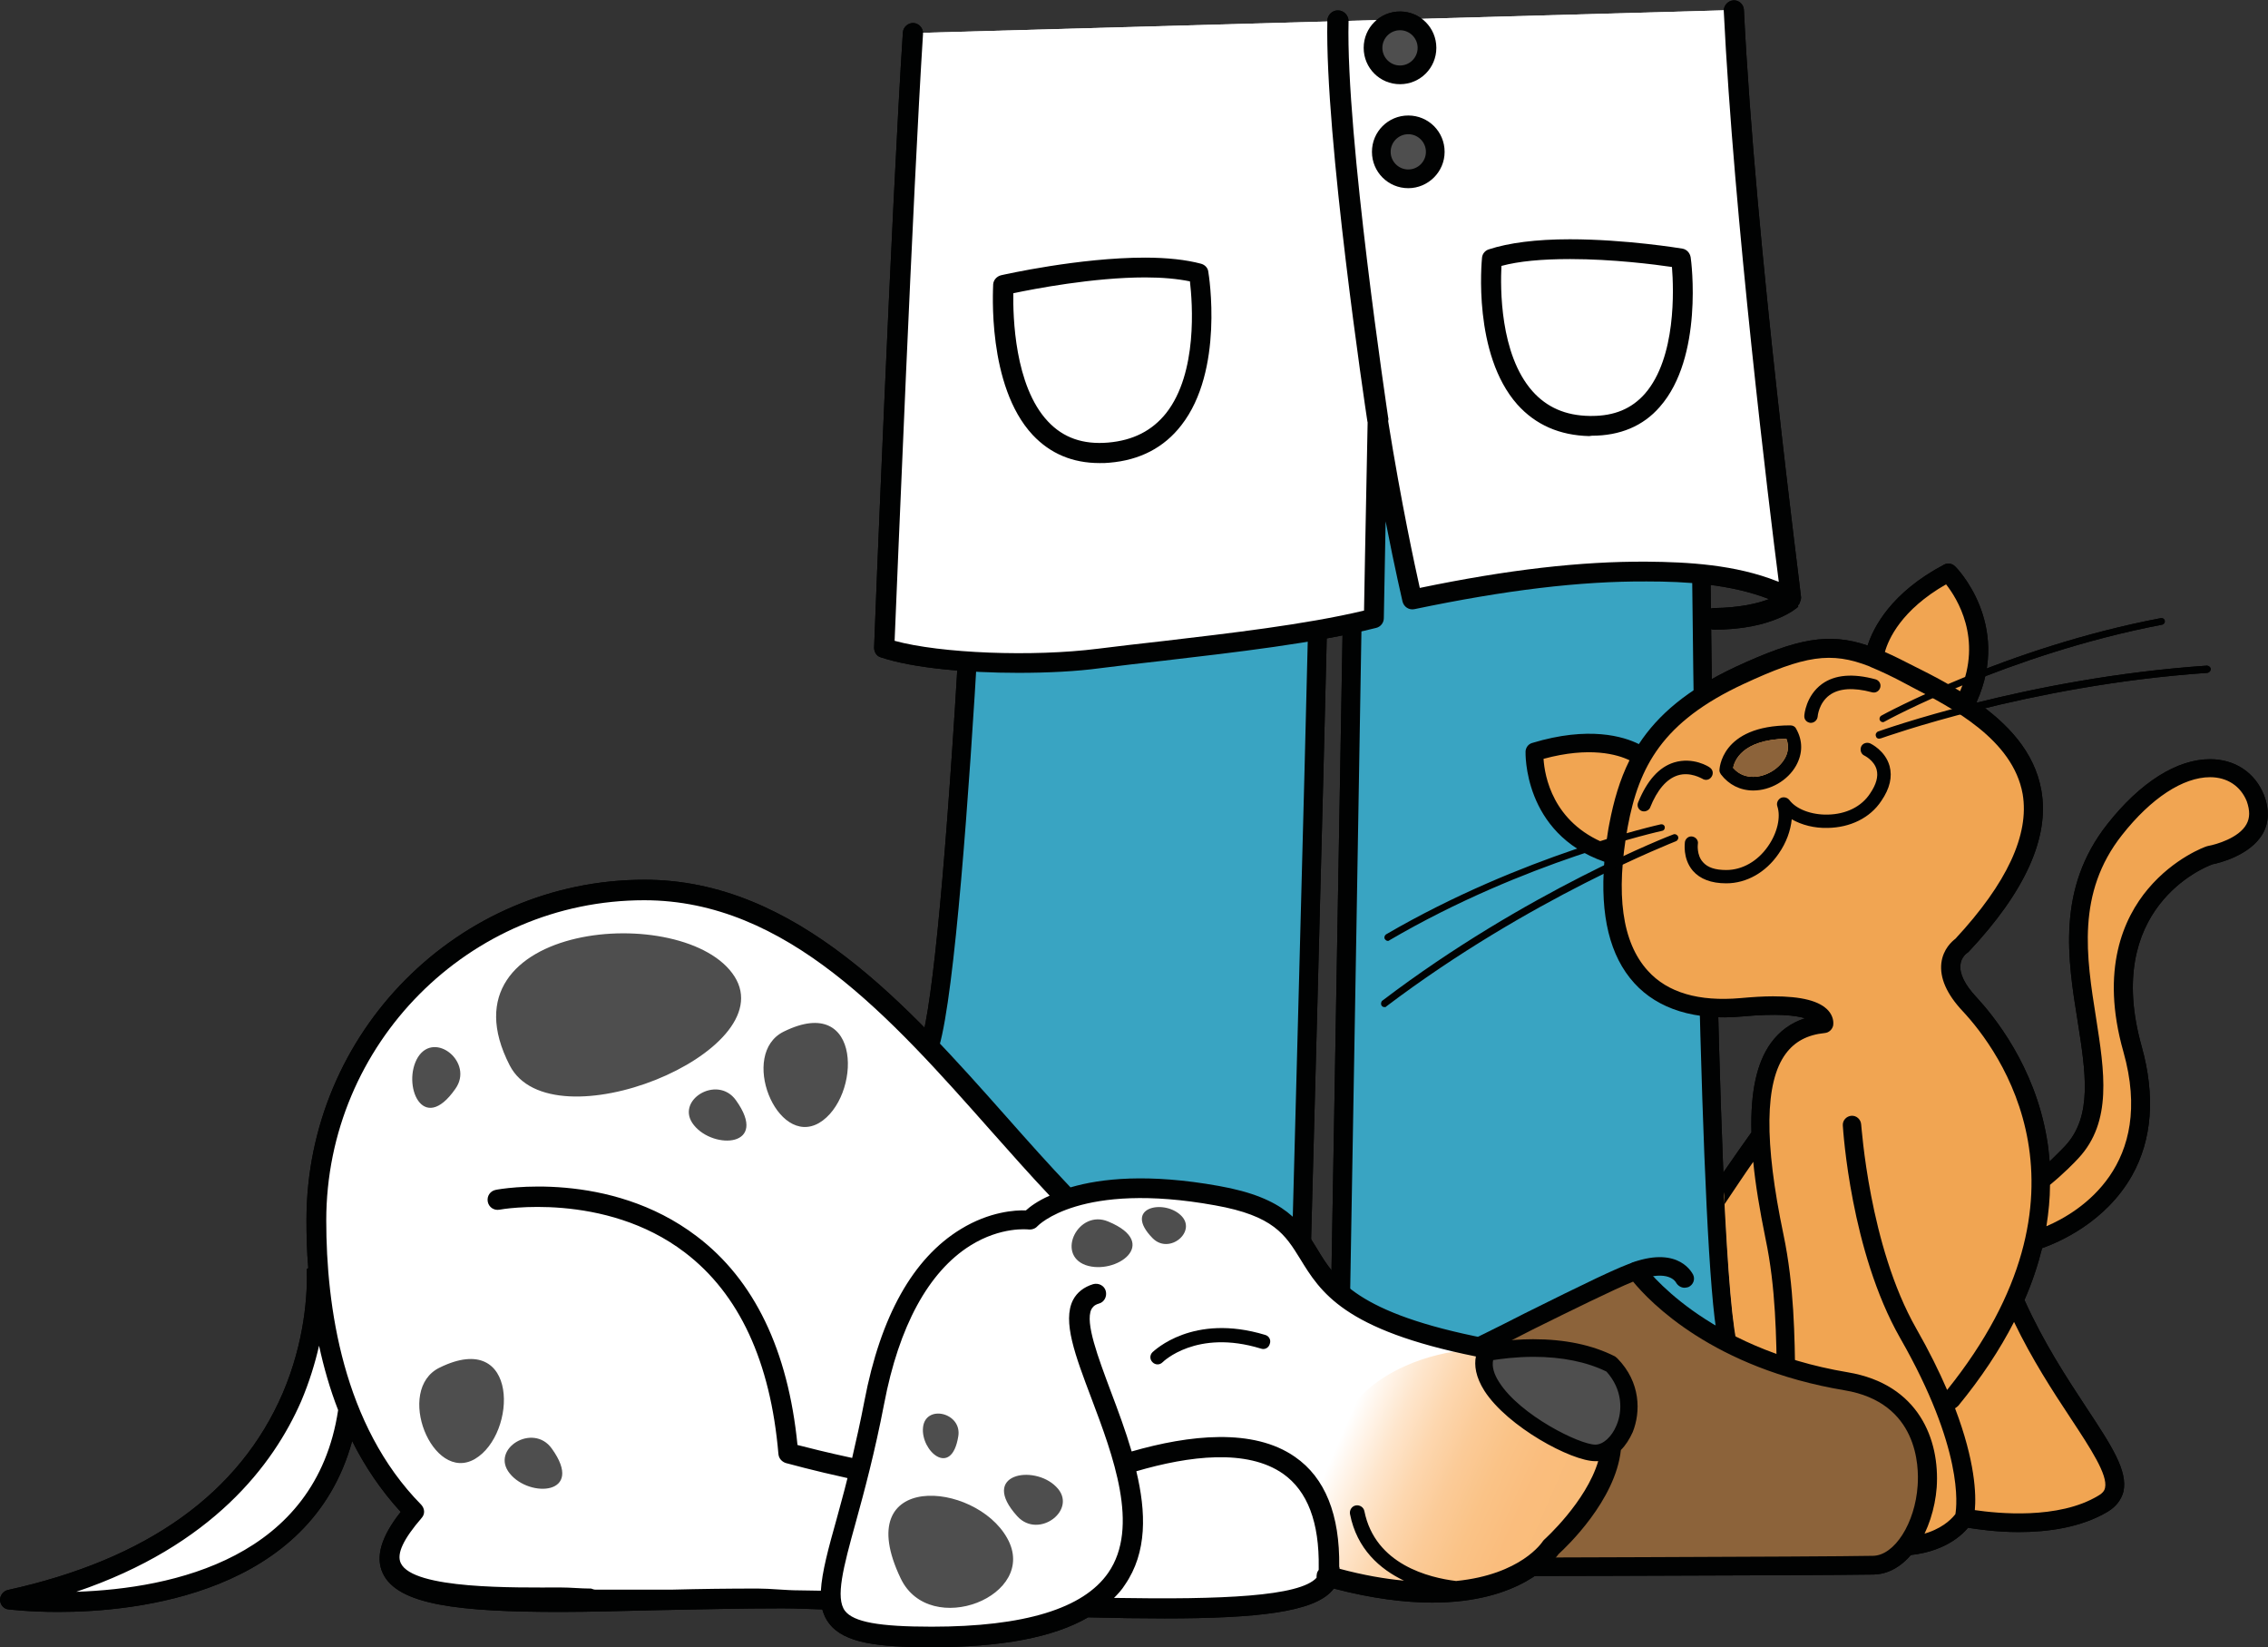 <svg xmlns="http://www.w3.org/2000/svg" xml:space="preserve" style="enable-background:new 0 0 630.5 457.8" viewBox="0 0 630.5 457.8"><rect x="0" y="0" width="630.5" height="457.8" fill="#333333" stroke="none"/><style>.st1{fill:#cdcccc}.st2{fill:#010202}.st3{fill:#fff}.st5{fill:#4e4e4e}.st12{fill:#39a4c2}.st14{fill:#8c633a}</style><path id="background" d="M-193.4-50.9h1024v768h-1024z" style="fill:none"/><g id="colour"><path d="M346.2 162.5c-32.5 9.4-57.7 11.8-76.6 11-2.6 45.6-6.7 102.8-11 117.1 0 0 5 88.3 103.1 60.5 0 0 3.5-126.5 5-194.1-6.6 1.6-13.4 3.4-20.5 5.5zM377 106.5c-1.1 69.3-4.4 255.4-4.4 255.4 29.3 73.1 107.7 10.9 107.7 10.9-5.8-19-7.5-212.3-8-276.6-19.9-2-50.7-.3-95.3 10.3z" class="st1"/><path d="M326.5 359c-34.5 0-51.9-18.7-60.4-34.3-9.1-16.8-10.2-33.4-10.2-34 0-.3 0-.6.1-.9 3.4-11.1 7.1-51.3 10.9-116.4.1-1.4 1.3-2.5 2.7-2.4 2.3.1 4.7.2 7 .2 20.4 0 43.5-3.7 68.8-11 7-2 13.9-3.9 20.6-5.6.8-.2 1.6 0 2.3.5.6.5 1 1.3 1 2.1-1.5 66.9-5 192.9-5 194.1 0 1.1-.8 2.1-1.9 2.4-13 3.5-25 5.3-35.9 5.3zm-65.4-68.2c.2 2.7 1.8 17.2 9.6 31.6 11.4 20.9 30.2 31.4 55.8 31.4 9.9 0 20.8-1.6 32.6-4.8.4-15.9 3.4-125.8 4.9-188.8-5.6 1.5-11.3 3.1-17.1 4.7-25.7 7.5-49.3 11.2-70.2 11.2-1.6 0-3.2 0-4.7-.1-2.6 44.9-6.6 99.9-10.9 114.8zM418.9 400.1c-22.4 0-38.8-12.5-48.7-37.2-.1-.3-.2-.6-.2-1 0-1.9 3.3-186.9 4.4-255.4 0-1.2.8-2.2 2-2.5 30.9-7.3 57.7-11.1 79.7-11.1 5.9 0 11.5.3 16.5.8 1.3.1 2.3 1.2 2.3 2.6 1.3 165.3 4.1 263.2 7.9 275.8.3 1 0 2.1-.9 2.7-1.2 1.1-32.1 25.3-63 25.3zm-43.6-38.6c9 22.2 23.7 33.5 43.6 33.5 25.7 0 52.4-18.6 58.6-23.1-4.7-23.2-6.8-159.8-7.7-273.2-4.2-.4-8.8-.6-13.7-.6-21.1 0-46.9 3.5-76.5 10.5-1.1 68.2-4.1 241.9-4.3 252.9z" class="st2"/><path d="M253.6 9.2c-3.1 47.9-8 170.9-8 170.9 12.9 4.3 40.8 5.4 59.7 2.9 23-3 54.1-5.6 76.4-11.2 0 0 .1-9.1 1-55.4 4.9 30.3 9.7 50.2 9.7 50.2 21.4-4.5 43.3-7.8 65.2-7.8 11.8 0 24.4.8 35.4 5.3 1.6.7 3.2 1.4 4.7 2.3 0 0-12.7-97.1-15.9-163.6" class="st3"/><path d="M382.7 116.4S370.9 38.3 371.6 5.8" class="st3"/><path d="M627 222c-4.5-11.4-21.5-13.6-39.1 8.8-24.8 31.5 6.7 69.5-11.9 89.6-2.2 2.4-5.2 5.2-8.6 7.9-.1-25.1-13.7-42.6-19.8-49.2-10.4-11.1-2.2-16.3-2.2-16.3 33.7-36 18.2-55.3.7-66.7 11.1-21.4-4.5-36.8-4.5-36.8-19.3 10.1-20.7 23.7-20.7 23.7-11.8-4.7-19.6-3.4-37.3 4.8-13.9 6.5-22.2 13.8-27.3 22.9l.1-.2s-9.2-7.7-29.9-1.3c0 0-1 21.5 21.2 28.6l1.7-5.4c-6 37.1 10.7 50 34.6 47.8 24.5-2.2 23.1 4.6 23.1 4.6-12.5 1.3-18.4 10.9-17.7 30.9 0 0-4.5 6.2-10.2 14.6 1.1 22.7 2.4 39.7 4.2 45.4 4 2.2 8.5 4.2 13.6 6.1-.4 3.3-.5 6.5-.5 9.8h.2c.4 18.6 2.3 32.5 16.7 36.5 25.3 6.9 32.7-6 32.7-6s23.8 5 38.6-3.9c11.6-7-10.9-25-24.8-56.6 2.6-5.7 4.4-11.1 5.6-16.3 0 0 39.3-11 27.4-53.3-11.9-42.3 21.5-54 21.5-54s17.5-3.4 12.6-16z" style="fill:#808081"/><path d="M629.4 221c-2.5-6.3-8.1-10-15-10-9.2 0-19.4 6.4-28.6 18.1-14.1 17.9-11 37.5-8.2 54.8 2.2 14.1 4.2 26.3-3.5 34.6-1.3 1.4-2.8 2.8-4.3 4.3-.2-2.2-.4-4.3-.8-6.5-3.4-20.1-14.8-34-19.5-39.1-3.3-3.5-4.8-6.6-4.5-9.1.2-2.1 1.8-3.2 1.8-3.2.2-.1.4-.3.5-.4 15.7-16.7 22.5-31.8 20.2-44.8-1.9-10.9-9.6-18.7-18-24.6 9.8-21.8-5.8-37.6-6-37.7-.8-.8-2-1-3-.5-14.8 7.8-19.7 17.5-21.3 22.5-10.7-3.6-19.3-2.1-36.6 5.9-13.5 6.3-21.7 13.4-27 21.5-4.2-2.1-13.9-5.1-29.7-.3-1 .3-1.7 1.2-1.8 2.3 0 .2-.8 22.8 21.9 30.7-1.2 14.9 1.5 26.2 8.3 33.7 6.6 7.3 17 10.5 30 9.3 9.8-.9 14.9-.3 17.5.5-4 1.3-7.1 3.6-9.5 6.9-3.9 5.4-5.7 13.5-5.4 24.8-1.3 1.8-4.9 6.9-9.3 13.3 1 1.4 1.7 3.1 1.8 4.8v1.9c2.9-4.3 5.6-8.4 8-11.8.6 6.3 1.8 13.4 3.4 21.3 2.9 13.7 3 27.5 3.2 39.6.3 22.3.6 41.6 18.7 46.5 5.6 1.5 10.4 2.1 14.4 2.1 11.8 0 17.8-5.1 20-7.8 2.6.4 7.8 1.2 14.1 1.2 7.9 0 17.3-1.2 24.8-5.7 2.3-1.4 3.7-3.3 4.3-5.5 1.3-5.8-3.3-12.8-10.3-23.4-5.4-8.2-11.9-18.1-17.2-29.9 2.1-4.8 3.7-9.6 4.9-14.4 4.5-1.6 17.6-7.1 25-20.2 5.6-10 6.5-22.1 2.7-35.8-10.8-38.3 17.1-49.8 19.7-50.7 1.6-.3 10.5-2.4 14-8.6 1.7-3.1 1.8-6.7.3-10.6zM541 162.4c3 3.8 10.2 15.1 3.9 29.7-3.9-2.4-7.7-4.4-11.1-6.1l-1.4-.7c-3.1-1.6-5.9-3-8.4-4.1 1-3.6 4.6-11.7 17-18.8zm-111.9 48.5c12.9-3.5 20.6-1.2 23.9.4-2.7 5.4-4.4 11.3-5.6 17.6-.4 1.9-.6 3.8-.9 5.6-14.9-5.9-17.1-18.9-17.4-23.6zm114.5 209.9c-1.3 1.7-8.6 10.3-29.6 4.5-13.7-3.8-14.6-17.5-14.9-41.6-.2-12.3-.3-26.3-3.3-40.6-5.4-25.8-5.2-42.3.6-50.2 2.5-3.4 6-5.3 10.9-5.8 1.1-.1 2-.9 2.3-2 .2-1.1 0-2.7-1.3-4.2-2.4-2.7-7.4-4-15.4-4-2.7 0-5.8.2-9.1.5-11.5 1-20.2-1.5-25.7-7.6-7.2-7.9-9-21.3-5.6-40 3.1-16.7 9.6-29.2 32.2-39.7 17-7.9 24.3-9.1 35-4.9.1.1.3.1.4.2 2.9 1.2 6.1 2.7 9.8 4.7l1.5.8c11.2 5.8 28.2 14.6 30.9 29.8 1.9 11.3-4.4 24.8-18.7 40.2-.9.7-3.4 2.8-3.9 6.7-.5 4.2 1.5 8.7 5.9 13.4 10.2 10.9 39.7 50.5-4.3 105.3-2.2-5.1-5-10.8-8.6-17.1-13.1-23-15.2-56.4-15.3-56.7-.1-1.4-1.3-2.5-2.7-2.4-1.4.1-2.5 1.3-2.4 2.7.1 1.4 2.2 34.9 15.9 59 17.7 30.9 15.8 46.6 15.4 49zm32-26.7c5.6 8.5 10.4 15.8 9.6 19.4-.1.6-.5 1.4-1.9 2.2-11.1 6.7-28.1 4.9-34.3 4 .4-4.3.1-13.6-5.5-28.3.3-.2.6-.4.9-.7 6.4-7.8 11.5-15.5 15.5-23.3 5 10.4 10.8 19.3 15.7 26.7zm48.9-165c-2.1 3.8-8.4 5.6-10.6 6-.1 0-.3.1-.4.1-.4.1-9.1 3.2-16.4 11.9-6.7 8-13.3 22.3-6.8 45.2 8.9 31.5-12 44.5-21.4 48.5.6-3.8 1-7.7 1-11.5 4-3.3 6.8-6.2 7.9-7.4 9.5-10.2 7.2-24.2 4.9-39-2.7-17-5.5-34.7 7.2-50.8 8.1-10.3 17-16.1 24.5-16.1 4.8 0 8.5 2.5 10.2 6.7.9 2.6.9 4.6-.1 6.4z" class="st2"/><path d="M487.4 219.7c-3.6 0-6.8-1.6-9-4.5-.2-.3-.4-.7-.4-1.1 0-.1.2-12.5 19.7-12.5.7 0 1.3.3 1.6.9 1.9 3.3 1.9 6.9 0 10.3-2.3 4.1-7.1 6.9-11.9 6.9zm-5.6-6.3c1.8 2.1 4 2.5 5.6 2.5 3.4 0 7-2.1 8.7-5 .8-1.3 1.4-3.3.5-5.6-12.4.3-14.4 6.2-14.8 8.1zM503.4 200.9h-.1c-1-.1-1.8-.9-1.7-2 0-.2.4-5.5 4.9-8.8 3.6-2.6 8.6-3 14.9-1.3 1 .3 1.6 1.3 1.3 2.3-.3 1-1.3 1.6-2.3 1.3-5.2-1.4-9.2-1.1-11.8.8-3 2.2-3.3 5.9-3.3 6-.1.9-.9 1.7-1.9 1.7zM457.1 225.5c-.2 0-.5 0-.7-.1-1-.4-1.4-1.5-1-2.4 2.5-6.1 5.8-9.8 10-11.1 5.3-1.6 9.7 1.2 9.9 1.4.9.6 1.1 1.7.5 2.6-.6.9-1.7 1.1-2.6.5-.1 0-3.3-2-6.8-.9-3.1 1-5.7 4-7.7 9-.2.5-.9 1-1.6 1zM479.9 245.5c-4.2 0-7.3-1.2-9.3-3.5-2.9-3.4-2.2-7.8-2.2-8 .2-1 1.1-1.7 2.1-1.5 1 .2 1.7 1.1 1.5 2.1 0 0-.4 3 1.4 5 1.3 1.5 3.4 2.2 6.5 2.2 4.4 0 8.7-2.4 11.6-6.6 2.6-3.7 3.6-8.1 2.6-11.1-.3-.9.1-1.8.9-2.3.8-.4 1.8-.2 2.4.5 1.9 2.6 6.2 4.2 10.7 4.1 5.1-.1 9.4-2.2 11.8-5.9 1.7-2.5 2.3-4.7 1.8-6.6-.7-2.6-3.4-3.9-3.4-3.9-.9-.4-1.3-1.5-.9-2.5.4-.9 1.5-1.3 2.5-.9.2.1 4.2 2 5.4 6.3.8 3 .1 6.2-2.3 9.7-3.1 4.7-8.6 7.4-14.9 7.5-3.7.1-7.2-.8-10-2.4-.3 3.1-1.5 6.5-3.6 9.5-3.6 5.3-9 8.3-14.6 8.3zM523.4 200.7c-.3 0-.6-.2-.8-.5-.2-.4-.1-1 .4-1.3.3-.2 34.6-18.9 77.7-27.1.5-.1 1 .2 1.1.7.1.5-.2 1-.7 1.1-42.8 8.2-76.8 26.7-77.1 26.9-.3.2-.4.2-.6.2zM522.4 205.3c-.4 0-.8-.2-.9-.7-.2-.5.1-1.1.6-1.3.4-.1 41.3-14.9 91.4-18.3.5 0 1 .4 1.1.9 0 .5-.4 1-.9 1.1-49.8 3.4-90.4 18.1-90.8 18.2-.2 0-.3.1-.5.1zM385.8 261.5c-.3 0-.6-.2-.8-.5-.3-.4-.1-1 .3-1.3 37.9-22.1 76-30.5 76.4-30.6.5-.1 1 .2 1.1.7.1.5-.2 1-.7 1.1-.4.1-38.2 8.4-75.8 30.4-.2.2-.3.2-.5.2zM384.9 279.9c-.3 0-.6-.1-.8-.4-.3-.4-.2-1.1.2-1.4 40-30.4 80.5-46.1 80.9-46.2.5-.2 1.1.1 1.3.6.2.5-.1 1.1-.6 1.3-.4.2-40.7 15.8-80.5 45.9-.1.2-.3.2-.5.2z" class="st2"/><path d="M481.8 213.4c1.8 2.1 4 2.5 5.6 2.5 3.4 0 7-2.1 8.7-5 .8-1.3 1.4-3.3.5-5.6-12.4.3-14.4 6.2-14.8 8.1z" class="st5"/><path d="M401.9 377.1c-14.3 10.1 45-21.8 53-23.8 0 0 16.5 23.7 58.3 30.7 33.9 5.7 23.8 50.9 7.5 51.2-16.3.3-133.4.6-133.4.6l14.6-58.7z" style="fill:#343434"/><path d="M387.3 438.1c-.8 0-1.6-.2-2-.9-.5-.6-.7-1.4-.5-2.2l13.5-53.9c-.5-.3-.8-.8-1-1.3-.7-2.1 1.1-3.4 3.2-4.8.9-.6 2.1-.6 3 0 4.7-2.1 12.4-5.9 20.4-10 16.1-8 26.9-13.3 30.4-14.2 1.1-.3 2.2.1 2.8 1 .2.2 16.5 22.9 56.6 29.6 19.7 3.3 25.6 18.7 24.7 32-.9 11.8-7.7 24-17.5 24.2-16.3.3-132.4.5-133.6.5zm16.5-57.7L390.7 433c19.2-.1 115.5-.3 130-.6 6-.1 11.7-9.1 12.4-19.5.4-5.4.1-23.1-20.3-26.5-36.6-6.1-54.2-24.6-58.8-30.2-5 2-17.6 8.2-27.9 13.3-9.1 4.7-17.8 9-22.3 10.9z" class="st2"/><path d="M412.7 374.8c-66.4-12.8-34.4-35.2-74.4-42.4-21-3.8-34.3-1.8-42.1 1l-.2-.2c-33.6-34.8-67.2-85.9-117.6-85.9-50.4 0-91.2 41.1-91.2 91.8 0 2.9.1 5.9.2 8.8-.2 1.8-.5 3.6-.8 5.3.4.7.8 1.4 1.1 2.2-.2 19.6-8.1 72.2-85.3 89.2 0 0 84.5 10.5 94-52.4 4.2 10.4 10.1 20 17.9 28-27.2 31.5 31.2 24.1 102.4 24.1 4.9.1 9.6.2 14.3.3.7 8.1 7.8 10.4 28.1 10.4 20.6 0 34.1-3.2 42.7-8.3 40.6.9 64.9-.1 66.9-8.9l.1.2c48.9 13.6 62.3-8 62.3-8s48.1-42.4-18.4-55.2z" class="st3"/><defs><filter id="Adobe_OpacityMaskFilter" width="81.4" height="67.7" x="366.6" y="374.8" filterUnits="userSpaceOnUse"><feFlood result="back" style="flood-color:white;flood-opacity:1"/><feBlend in="SourceGraphic" in2="back"/></filter></defs><mask id="SVGID_1_" width="81.4" height="67.7" x="366.6" y="374.8" maskUnits="userSpaceOnUse"><g style="filter:url(#Adobe_OpacityMaskFilter)"><defs><filter id="Adobe_OpacityMaskFilter_00000052093081672875636960000002371752954515702426_" width="81.4" height="67.7" x="366.6" y="374.8" filterUnits="userSpaceOnUse"><feFlood result="back" style="flood-color:white;flood-opacity:1"/><feBlend in="SourceGraphic" in2="back"/></filter></defs><linearGradient id="SVGID_00000093867350335736197120000012058985278729194625_" x1="434.285" x2="373.5" y1="424.18" y2="397.493" gradientUnits="userSpaceOnUse"><stop offset="0" style="stop-color:#fff"/><stop offset=".146" style="stop-color:#fcfcfc"/><stop offset=".275" style="stop-color:#f1f1f1"/><stop offset=".396" style="stop-color:#dfdfdf"/><stop offset=".514" style="stop-color:#c5c5c5"/><stop offset=".628" style="stop-color:#a5a5a5"/><stop offset=".741" style="stop-color:#7d7d7d"/><stop offset=".852" style="stop-color:#4d4d4d"/><stop offset=".958" style="stop-color:#171717"/><stop offset="1" style="stop-color:#000"/></linearGradient><path d="m368.7 437.9.1.2c48.9 13.6 62.3-8 62.3-8s48-42.4-18.4-55.2c0-.1-57.8-1.1-44 63z" style="mask:url(#SVGID_1_);fill:url(#SVGID_00000093867350335736197120000012058985278729194625_)"/></g></mask><linearGradient id="SVGID_00000146478546032848128380000012831594286005193138_" x1="434.285" x2="373.5" y1="424.18" y2="397.493" gradientUnits="userSpaceOnUse"><stop offset="0" style="stop-color:#9a9999"/><stop offset=".218" style="stop-color:#9d9c9c"/><stop offset=".409" style="stop-color:#a7a6a6"/><stop offset=".59" style="stop-color:#b8b6b6"/><stop offset=".765" style="stop-color:#d0cecf"/><stop offset=".934" style="stop-color:#f0eff0"/><stop offset="1" style="stop-color:#fff"/></linearGradient><path d="m368.7 437.9.1.2c48.9 13.6 62.3-8 62.3-8s48-42.4-18.4-55.2c0-.1-57.8-1.1-44 63z" style="fill:url(#SVGID_00000146478546032848128380000012831594286005193138_)"/><path d="M321.8 379.2c-.5 0-1-.2-1.4-.6-.8-.8-.8-2 0-2.8.5-.4 11.2-10.9 31.3-4.8 1.1.3 1.7 1.4 1.3 2.5-.3 1.1-1.4 1.7-2.5 1.3-17.9-5.5-27.2 3.7-27.3 3.8-.4.4-.9.6-1.4.6z" class="st2"/><path d="M413.2 375.9s19.7-4.3 34.7 3.3c9.9 10.1 3 24.7-4.5 24.7s-35.6-16.1-30.2-28z" style="fill:#676767"/><path d="M449.6 377.5c-.2-.2-.4-.3-.6-.5-6.3-3.2-13.9-4.8-22.8-4.8-3.6 0-6.8.3-9.2.6-1.2-.3-2.5-.5-3.8-.8-36.1-7-42-16.5-47.1-25-4.4-7.2-8.6-14.1-27.3-17.4-19.5-3.5-32.7-2.1-41.2.4-5.9-6.2-11.7-12.7-17.8-19.6-27.4-30.9-58.5-65.9-100.6-65.9-51.8 0-94 42.4-94 94.6 0 4.2.1 8.7.5 13.3-.1.1-.2.2-.4.3.2 6.7-.5 20-6.7 34.5-12 27.8-37.7 46.2-76.4 54.7-1.3.3-2.2 1.5-2.2 2.8.1 1.4 1.1 2.5 2.4 2.6.2 0 5.6.7 13.8.7 21.8 0 70.1-5 81.7-47.5 3.5 7 8 13.7 13.5 19.7-5.4 6.8-7.1 12.5-5 17 4.1 8.9 21.3 10.8 49.5 10.8 8.3 0 17.5-.3 27.1-.5 11.1-.2 22.5-.5 34.5-.5 3.8 0 7.5.2 11.1.3.4 1.4 1 2.8 1.9 3.9 4.2 5.5 13.6 6.6 28.5 6.6 19.4 0 33.8-2.7 43.5-8.3 7.7.2 14.8.3 21.2.3 26 0 41.4-1.8 46.6-7.7.2-.2.3-.4.5-.6 10.7 2.8 19.8 3.9 27.4 3.9 24.3 0 33.4-11.2 35.1-13.5 2.2-2 15.8-14.9 17.3-28.9 1.3-1.3 2.4-3 3.3-5 2.2-5.5 2.3-13.8-4.3-20.5zM21.2 442.4C59 429.6 76 407.1 83.7 389.5c2.3-5.4 3.9-10.7 5-15.5 1.3 6 3 12 5.3 17.9-6.2 41.1-45.8 49.6-72.8 50.5zm207-.3c-2 0-4-.1-6.1-.1-3.7 0-7.8-.5-11.5-.5-8.1 0-15.9.1-23.6.3h-21.6c-.5 0-1-.4-1.4-.3-2.6 0-5.3-.3-8.2-.3-12.3 0-41 .6-44.4-6.8-1.2-2.6.8-6.7 5.8-12.5 1-1.1.9-2.6-.1-3.7-21.8-22.1-26.4-55.2-26.4-79 0-49.1 39.7-89 88.4-89 39.6 0 68.5 32.6 96.4 64.1 5.6 6.3 10.9 12.3 16.3 18-3.4 1.5-5.5 3.1-6.6 4.1-2.9-.1-10.1.3-18.1 5.2-13.3 8.1-22.3 24.2-26.8 47.8-1.1 5.8-2.3 11-3.4 15.8-7-1.5-12.5-2.9-15.2-3.6-2.6-26.3-12-45.9-28-58-24.3-18.5-54.6-13.2-55.9-12.9-1.5.3-2.5 1.7-2.2 3.3.3 1.5 1.7 2.5 3.3 2.2.3-.1 29.2-5.1 51.5 11.9 15.1 11.5 23.8 30.3 26 56 .1 1.2.9 2.1 2 2.5.8.2 7.6 2.1 17.2 4.2-1 4.1-2.1 7.9-3 11.3-2.3 8.2-4.1 14.8-4.4 20zm137.9-4.8c-.1.4-.1.8-.1 1.2-4.7 5.2-26.2 6.1-56.3 5.6 1.1-1.1 2.2-2.3 3-3.6 6.3-9.1 5.9-20.3 3.2-31.6 14.7-4.3 30.8-6.3 40.8.7 6.8 4.8 10.1 13.5 9.9 26.1v.6c-.1.2-.4.5-.5 1zm63.2-9.4c-.2.2-.4.4-.5.6-.1.1-5.9 9.1-24 10.9-7.4-.9-22.5-4.5-25.5-19.4-.2-1.1-1.3-1.8-2.4-1.6-1.1.2-1.8 1.3-1.6 2.4 1.9 9.7 8.3 15.3 15 18.5-5.3-.5-11.2-1.5-17.9-3.3 0-.2 0-.4-.1-.6.2-14.4-3.9-24.7-12.3-30.5-11.6-8.1-29.4-6.1-45.4-1.5-1.7-5.8-3.8-11.4-5.8-16.7-3.5-9.4-7.2-19.1-5.4-22.8.3-.5.7-1.2 2.1-1.6 1.5-.4 2.3-2 1.9-3.5-.4-1.5-2-2.3-3.5-1.9-2.6.8-4.5 2.3-5.6 4.4-3 5.9.6 15.4 5.1 27.3 6 15.9 13.5 35.8 4.7 48.5-6.9 10-23.4 15-49.1 15-14.7 0-21.7-1.3-24.1-4.4-2.7-3.6-.5-12 3-24.6 2.4-8.7 5.3-19.5 7.9-33 4.1-21.5 12.3-36.6 23.9-43.9 8.6-5.4 16.1-4.5 16.2-4.5.9.1 1.9-.2 2.5-.9.1-.1 11.9-12.6 49.4-5.8 16.3 2.9 19.5 8.2 23.6 14.8 5.7 9.3 12.1 19.8 48.9 27.2-.5 2.4-.1 5.7 2.4 9.6 6.4 9.9 24.1 19.5 30.8 19.5h.8c-3.4 11.4-14.9 21.7-15 21.8zm20.1-31.8c-1.3 3.2-3.7 5.4-5.9 5.4-4.4 0-20.9-8.2-26.7-17.3-1.5-2.3-2.1-4.4-1.7-6.2 2-.3 6.2-.9 11.2-.9 7.9 0 14.8 1.4 20.3 4.1 4.5 5 4.5 10.9 2.8 14.9zM468.3 357.9c-1 0-1.9-.6-2.4-1.5-.1-.2-2.1-3.6-10.2-.7-1.4.5-2.8-.2-3.3-1.6-.5-1.4.2-2.8 1.6-3.3 13-4.5 16.5 3.2 16.7 3.5.6 1.3 0 2.8-1.3 3.4-.4.1-.7.2-1.1.2z" class="st2"/><path d="M141.7 296.1c11.6 22.5 75.9-3.6 62.5-24.7-13.4-21.1-83.1-15.3-62.5 24.7zM250.4 438.7c8.1 16.9 38.6 4.8 29.6-11.2-8.9-16-44-18.8-29.6 11.2zM217.9 286.7c-12.5 6.1-2 32.2 9.8 25.4 11.7-6.9 12.3-36.3-9.8-25.4zM122.2 380.1c-12.5 6.1-2 32.2 9.8 25.4 11.8-6.9 12.4-36.3-9.8-25.4zM204.6 305.8c-5.2-7.3-17.2.1-11.7 6.9 5.5 6.9 21 6.1 11.7-6.9zM282.8 421.4c6 6.6 17.1-2 10.8-8.2-6.2-6.3-21.5-3.6-10.8 8.2zM266.4 399.2c1.1-6.6-9.1-9-9.8-2.5-.7 6.5 7.9 14.2 9.8 2.5zM320.4 344.1c4.7 4.8 12.6-2 7.8-6.4-4.8-4.5-16.1-2.1-7.8 6.4zM153.4 402.6c-5.2-7.3-17.2.1-11.7 6.9 5.5 6.9 21 6 11.7-6.9zM126.6 302.6c5.2-7.3-5.7-16.2-10.4-8.8-4.6 7.5 1.3 21.9 10.4 8.8zM308.1 339.5c-8.3-3.5-14.6 9.1-6.3 12.1 8.3 2.9 21-6 6.3-12.1z" class="st5"/><path d="M305.7 128.7c-7.5 0-13.7-2.6-18.6-7.8-12.8-13.7-11-40.7-11-41.9.1-1.2 1-2.2 2.2-2.5.9-.2 21.7-4.9 40-4.9 6.2 0 11.5.6 15.6 1.7 1.1.3 1.9 1.2 2 2.2.2 1.1 4.4 27.5-7.5 42.7-4.8 6.2-11.5 9.7-20 10.4-.8.1-1.8.1-2.7.1zm-24-47.2c-.1 6.3.3 25.7 9.6 35.6 4.3 4.6 9.8 6.5 16.8 5.9 6.9-.6 12.2-3.3 16.1-8.2 8.8-11.2 7.3-30.6 6.6-36.6-3.4-.7-7.6-1.1-12.4-1.1-14.5 0-31 3.2-36.7 4.4zM442.5 121.1c-.2 0-.5.1-.7.1-8.2-.2-14.9-3.1-20-8.8-12.4-14-9.9-39.7-9.8-40.8.1-1.1.9-2 1.9-2.3 5.5-1.8 13.1-2.8 22.5-2.8 15.5 0 30.7 2.5 31.3 2.6 1.2.2 2.1 1.2 2.3 2.4.2 1.1 3.6 27.8-8.6 41.6-4.6 5.3-11 8-18.9 8zm-25.1-47.2c-.3 5.9-.5 24.5 8.6 34.8 4 4.5 9.2 6.8 15.9 6.9h.6c6.3 0 11.1-2 14.8-6.2 8.7-10 8-29 7.5-35.2-4.7-.7-16.5-2.2-28.3-2.2-7.9 0-14.3.6-19.1 1.9z" class="st2"/><path d="M396.7 13.3c0 4.1-3.4 7.5-7.5 7.5s-7.5-3.4-7.5-7.5 3.4-7.5 7.5-7.5c4.2 0 7.5 3.4 7.5 7.5zM398.9 42.2c0 4.1-3.4 7.5-7.5 7.5s-7.5-3.4-7.5-7.5 3.4-7.5 7.5-7.5c4.2 0 7.5 3.4 7.5 7.5z" class="st5"/><path d="M497.7 166.4s-5.9 5.3-21.5 5.4" class="st3"/><path d="M499.9 168.2c.1-.2.3-.4.4-.5v-.1c.1-.2.1-.4.2-.6 0-.1.1-.1.1-.2 0-.2.1-.4.1-.7 0-1-12.7-97.8-15.9-163.4-.1-1.5-1.4-2.7-2.9-2.6-1.5.1-2.7 1.4-2.7 2.9 2.8 57.2 12.6 137.8 15.3 158.7-.1 0-.2-.1-.3-.1-11.8-4.7-25-5.4-36.4-5.5-18.4-.1-38.5 2.2-63.1 7.3-1.4-6.3-5.1-23.3-8.8-46.4.1-.3.1-.7 0-1-.1-.8-11.8-78.3-11-110.1 0-1.6-1.3-3-2.9-3-1.6-.1-3 1.3-3 2.9-.7 32.3 10.6 107.9 11.1 111.1 0 .2.1.4.1.5-.7 33.8-.9 47.5-1 52.3-16.4 3.9-37.4 6.3-56.1 8.5-6.3.7-12.3 1.4-17.9 2.1-18.2 2.3-43.7 1.3-56.5-2.2.7-16.6 5.1-124.8 7.9-168.7.1-1.5-1.1-2.9-2.6-3-1.5-.1-2.9 1.1-3 2.6-3.1 47.4-8 169.7-8 171 0 1.2.7 2.4 1.9 2.7 9 3 23.9 4.3 38.2 4.3 8.2 0 16.2-.4 22.8-1.3 5.5-.7 11.5-1.4 17.8-2.1 19.6-2.3 41.8-4.8 58.9-9.1 1.2-.3 2.1-1.4 2.1-2.7 0-.1.1-5.4.5-26.9 2.7 13.9 4.7 22.2 4.7 22.3.4 1.5 1.8 2.4 3.3 2.1 25.4-5.3 46-7.8 64.6-7.7 10.8 0 23.2.7 34 4.9-3.1 1.2-8.1 2.4-15.4 2.5-1.5 0-2.8 1.5-2.7 3 0 1.5 1.3 3 2.8 3 16.4 0 23.1-6.1 23.3-6.3.1 0 .1-.2.1-.3-.1 0-.1-.2 0-.2z" class="st2"/><path d="M389.2 23.4c-5.6 0-10.1-4.5-10.1-10.1s4.5-10.1 10.1-10.1 10.1 4.5 10.1 10.1-4.5 10.1-10.1 10.1zm0-15c-2.7 0-4.9 2.2-4.9 4.9s2.2 4.9 4.9 4.9 4.9-2.2 4.9-4.9-2.2-4.9-4.9-4.9zM391.5 52.3c-5.6 0-10.1-4.5-10.1-10.1s4.5-10.1 10.1-10.1 10.1 4.5 10.1 10.1-4.6 10.1-10.1 10.1zm0-15c-2.7 0-4.9 2.2-4.9 4.9s2.2 4.9 4.9 4.9 4.9-2.2 4.9-4.9-2.2-4.9-4.9-4.9z" class="st2"/><path d="M346.2 162.5c-32.5 9.4-57.7 11.8-76.6 11-2.6 45.6-6.7 102.8-11 117.1 0 0 5 88.3 103.1 60.5 0 0 3.5-126.5 5-194.1-6.6 1.6-13.4 3.4-20.5 5.5zM377 106.5c-1.1 69.3-4.4 255.4-4.4 255.4 29.3 73.1 107.7 10.9 107.7 10.9-5.8-19-7.5-212.3-8-276.6-19.9-2-50.7-.3-95.3 10.3z" class="st12"/><path d="M326.5 359c-34.5 0-51.9-18.7-60.4-34.3-9.1-16.8-10.2-33.4-10.2-34 0-.3 0-.6.1-.9 3.4-11.1 7.1-51.3 10.9-116.4.1-1.4 1.3-2.5 2.7-2.4 2.3.1 4.7.2 7 .2 20.4 0 43.5-3.7 68.8-11 7-2 13.9-3.9 20.6-5.6.8-.2 1.6 0 2.3.5.6.5 1 1.3 1 2.1-1.5 66.9-5 192.9-5 194.1 0 1.1-.8 2.1-1.9 2.4-13 3.5-25 5.3-35.9 5.3zm-65.4-68.2c.2 2.7 1.8 17.2 9.6 31.6 11.4 20.9 30.2 31.4 55.8 31.4 9.9 0 20.8-1.6 32.6-4.8.4-15.9 3.4-125.8 4.9-188.8-5.6 1.5-11.3 3.1-17.1 4.7-25.7 7.5-49.3 11.2-70.2 11.2-1.6 0-3.2 0-4.7-.1-2.6 44.9-6.6 99.9-10.9 114.8zM418.9 400.1c-22.4 0-38.8-12.5-48.7-37.2-.1-.3-.2-.6-.2-1 0-1.9 3.3-186.9 4.4-255.4 0-1.2.8-2.2 2-2.5 30.9-7.3 57.7-11.1 79.7-11.1 5.9 0 11.5.3 16.5.8 1.3.1 2.3 1.2 2.3 2.6 1.3 165.3 4.1 263.2 7.9 275.8.3 1 0 2.1-.9 2.7-1.2 1.1-32.1 25.3-63 25.3zm-43.6-38.6c9 22.2 23.7 33.5 43.6 33.5 25.7 0 52.4-18.6 58.6-23.1-4.7-23.2-6.8-159.8-7.7-273.2-4.2-.4-8.8-.6-13.7-.6-21.1 0-46.9 3.5-76.5 10.5-1.1 68.2-4.1 241.9-4.3 252.9z" class="st2"/><path d="M253.6 9.2c-3.1 47.9-8 170.9-8 170.9 12.9 4.3 40.8 5.4 59.7 2.9 23-3 54.1-5.6 76.4-11.2 0 0 .1-9.1 1-55.4 4.9 30.3 9.7 50.2 9.7 50.2 21.4-4.5 43.3-7.8 65.2-7.8 11.8 0 24.4.8 35.4 5.3 1.6.7 3.2 1.4 4.7 2.3 0 0-12.7-97.1-15.9-163.6" class="st3"/><path d="M382.7 116.4S370.9 38.3 371.6 5.8" class="st3"/><path d="M627 222c-4.5-11.4-21.5-13.6-39.1 8.8-24.8 31.5 6.7 69.5-11.9 89.6-2.2 2.4-5.2 5.2-8.6 7.9-.1-25.1-13.7-42.6-19.8-49.2-10.4-11.1-2.2-16.3-2.2-16.3 33.7-36 18.2-55.3.7-66.7 11.1-21.4-4.5-36.8-4.5-36.8-19.3 10.1-20.7 23.7-20.7 23.7-11.8-4.7-19.6-3.4-37.3 4.8-13.9 6.5-22.2 13.8-27.3 22.9l.1-.2s-9.2-7.7-29.9-1.3c0 0-1 21.5 21.2 28.6l1.7-5.4c-6 37.1 10.7 50 34.6 47.8 24.5-2.2 23.1 4.6 23.1 4.6-12.5 1.3-18.4 10.9-17.7 30.9 0 0-4.5 6.2-10.2 14.6 1.1 22.7 2.4 39.7 4.2 45.4 4 2.2 8.5 4.2 13.6 6.1-.4 3.3-.5 6.5-.5 9.8h.2c.4 18.6 2.3 32.5 16.7 36.5 25.3 6.9 32.7-6 32.7-6s23.8 5 38.6-3.9c11.6-7-10.9-25-24.8-56.6 2.6-5.7 4.4-11.1 5.6-16.3 0 0 39.3-11 27.4-53.3-11.9-42.3 21.5-54 21.5-54s17.5-3.4 12.6-16z" style="fill:#f1a552"/><path d="M629.4 221c-2.5-6.3-8.1-10-15-10-9.2 0-19.4 6.4-28.6 18.1-14.1 17.9-11 37.5-8.2 54.8 2.2 14.1 4.2 26.3-3.5 34.6-1.3 1.4-2.8 2.8-4.3 4.3-.2-2.2-.4-4.3-.8-6.5-3.4-20.1-14.8-34-19.5-39.1-3.3-3.5-4.8-6.6-4.5-9.1.2-2.1 1.8-3.2 1.8-3.2.2-.1.4-.3.5-.4 15.7-16.7 22.5-31.8 20.2-44.8-1.9-10.9-9.6-18.7-18-24.6 9.8-21.8-5.8-37.6-6-37.7-.8-.8-2-1-3-.5-14.8 7.8-19.7 17.5-21.3 22.5-10.7-3.6-19.3-2.1-36.6 5.9-13.5 6.3-21.7 13.4-27 21.5-4.2-2.1-13.9-5.1-29.7-.3-1 .3-1.7 1.2-1.8 2.3 0 .2-.8 22.8 21.9 30.7-1.2 14.9 1.5 26.2 8.3 33.7 6.6 7.3 17 10.5 30 9.3 9.8-.9 14.9-.3 17.5.5-4 1.3-7.1 3.6-9.5 6.9-3.9 5.4-5.7 13.5-5.4 24.8-1.3 1.8-4.9 6.9-9.3 13.3 1 1.4 1.7 3.1 1.8 4.8v1.9c2.9-4.3 5.6-8.4 8-11.8.6 6.3 1.8 13.4 3.4 21.3 2.9 13.7 3 27.5 3.2 39.6.3 22.3.6 41.6 18.7 46.5 5.6 1.5 10.4 2.1 14.4 2.1 11.8 0 17.8-5.1 20-7.8 2.6.4 7.8 1.2 14.1 1.2 7.9 0 17.3-1.2 24.8-5.7 2.3-1.4 3.7-3.3 4.3-5.5 1.3-5.8-3.3-12.8-10.3-23.4-5.4-8.2-11.9-18.1-17.2-29.9 2.1-4.8 3.7-9.6 4.9-14.4 4.5-1.6 17.6-7.1 25-20.2 5.6-10 6.5-22.1 2.7-35.8-10.8-38.3 17.1-49.8 19.7-50.7 1.6-.3 10.5-2.4 14-8.6 1.7-3.1 1.8-6.7.3-10.6zM541 162.4c3 3.8 10.2 15.1 3.9 29.7-3.9-2.4-7.7-4.4-11.1-6.1l-1.4-.7c-3.1-1.6-5.9-3-8.4-4.1 1-3.6 4.6-11.7 17-18.8zm-111.9 48.5c12.9-3.5 20.6-1.2 23.9.4-2.7 5.4-4.4 11.3-5.6 17.6-.4 1.9-.6 3.8-.9 5.6-14.9-5.9-17.1-18.9-17.4-23.6zm114.5 209.9c-1.3 1.7-8.6 10.3-29.6 4.5-13.7-3.8-14.6-17.5-14.9-41.6-.2-12.3-.3-26.3-3.3-40.6-5.4-25.8-5.2-42.3.6-50.2 2.5-3.4 6-5.3 10.9-5.8 1.1-.1 2-.9 2.3-2 .2-1.1 0-2.7-1.3-4.2-2.4-2.7-7.4-4-15.4-4-2.7 0-5.8.2-9.1.5-11.5 1-20.2-1.5-25.7-7.6-7.2-7.9-9-21.3-5.6-40 3.1-16.7 9.6-29.2 32.2-39.7 17-7.9 24.3-9.1 35-4.9.1.1.3.1.4.2 2.9 1.2 6.1 2.7 9.8 4.7l1.5.8c11.2 5.8 28.2 14.6 30.9 29.8 1.9 11.3-4.4 24.8-18.7 40.2-.9.7-3.4 2.8-3.9 6.7-.5 4.2 1.5 8.7 5.9 13.4 10.2 10.9 39.7 50.5-4.3 105.3-2.2-5.1-5-10.8-8.6-17.1-13.1-23-15.2-56.4-15.3-56.7-.1-1.4-1.3-2.5-2.7-2.4-1.4.1-2.5 1.3-2.4 2.7.1 1.4 2.2 34.9 15.9 59 17.7 30.9 15.8 46.6 15.4 49zm32-26.7c5.6 8.5 10.4 15.8 9.6 19.4-.1.6-.5 1.4-1.9 2.2-11.1 6.7-28.1 4.9-34.3 4 .4-4.3.1-13.6-5.5-28.3.3-.2.6-.4.9-.7 6.4-7.8 11.5-15.5 15.5-23.3 5 10.4 10.8 19.3 15.7 26.7zm48.9-165c-2.1 3.8-8.4 5.6-10.6 6-.1 0-.3.1-.4.1-.4.1-9.1 3.2-16.4 11.9-6.7 8-13.3 22.3-6.8 45.2 8.9 31.5-12 44.5-21.4 48.5.6-3.8 1-7.7 1-11.5 4-3.3 6.8-6.2 7.9-7.4 9.5-10.2 7.2-24.2 4.9-39-2.7-17-5.5-34.7 7.2-50.8 8.1-10.3 17-16.1 24.5-16.1 4.8 0 8.5 2.5 10.2 6.7.9 2.6.9 4.6-.1 6.4z" class="st2"/><path d="M487.4 219.7c-3.6 0-6.8-1.6-9-4.5-.2-.3-.4-.7-.4-1.1 0-.1.2-12.5 19.7-12.5.7 0 1.3.3 1.6.9 1.9 3.3 1.9 6.9 0 10.3-2.3 4.1-7.1 6.9-11.9 6.9zm-5.6-6.3c1.8 2.1 4 2.5 5.6 2.5 3.4 0 7-2.1 8.7-5 .8-1.3 1.4-3.3.5-5.6-12.4.3-14.4 6.2-14.8 8.1zM503.4 200.9h-.1c-1-.1-1.8-.9-1.7-2 0-.2.4-5.5 4.9-8.8 3.6-2.6 8.6-3 14.9-1.3 1 .3 1.6 1.3 1.3 2.3-.3 1-1.3 1.6-2.3 1.3-5.2-1.4-9.2-1.1-11.8.8-3 2.2-3.3 5.9-3.3 6-.1.9-.9 1.7-1.9 1.7zM457.1 225.5c-.2 0-.5 0-.7-.1-1-.4-1.4-1.5-1-2.4 2.5-6.1 5.8-9.8 10-11.1 5.3-1.6 9.7 1.2 9.9 1.4.9.6 1.1 1.7.5 2.6-.6.9-1.7 1.1-2.6.5-.1 0-3.3-2-6.8-.9-3.1 1-5.7 4-7.7 9-.2.5-.9 1-1.6 1zM479.9 245.5c-4.2 0-7.3-1.2-9.3-3.5-2.9-3.4-2.2-7.8-2.2-8 .2-1 1.1-1.7 2.1-1.5 1 .2 1.7 1.1 1.5 2.1 0 0-.4 3 1.4 5 1.3 1.5 3.4 2.2 6.5 2.2 4.4 0 8.7-2.4 11.6-6.6 2.6-3.7 3.6-8.1 2.6-11.1-.3-.9.1-1.8.9-2.3.8-.4 1.8-.2 2.4.5 1.9 2.6 6.2 4.2 10.7 4.1 5.1-.1 9.4-2.2 11.8-5.9 1.7-2.5 2.3-4.7 1.8-6.6-.7-2.6-3.4-3.9-3.4-3.9-.9-.4-1.3-1.5-.9-2.5.4-.9 1.5-1.3 2.5-.9.2.1 4.2 2 5.4 6.3.8 3 .1 6.2-2.3 9.7-3.1 4.7-8.6 7.4-14.9 7.5-3.7.1-7.2-.8-10-2.4-.3 3.1-1.5 6.5-3.6 9.5-3.6 5.3-9 8.3-14.6 8.3zM523.4 200.7c-.3 0-.6-.2-.8-.5-.2-.4-.1-1 .4-1.3.3-.2 34.6-18.9 77.7-27.1.5-.1 1 .2 1.1.7.1.5-.2 1-.7 1.1-42.8 8.2-76.8 26.7-77.1 26.9-.3.2-.4.2-.6.2zM522.4 205.3c-.4 0-.8-.2-.9-.7-.2-.5.1-1.1.6-1.3.4-.1 41.3-14.9 91.4-18.3.5 0 1 .4 1.1.9 0 .5-.4 1-.9 1.1-49.8 3.4-90.4 18.1-90.8 18.2-.2 0-.3.1-.5.1zM385.8 261.5c-.3 0-.6-.2-.8-.5-.3-.4-.1-1 .3-1.3 37.9-22.1 76-30.5 76.4-30.6.5-.1 1 .2 1.1.7.1.5-.2 1-.7 1.1-.4.1-38.2 8.4-75.8 30.4-.2.2-.3.2-.5.2zM384.9 279.9c-.3 0-.6-.1-.8-.4-.3-.4-.2-1.1.2-1.4 40-30.4 80.5-46.1 80.9-46.2.5-.2 1.1.1 1.3.6.2.5-.1 1.1-.6 1.3-.4.2-40.7 15.8-80.5 45.9-.1.2-.3.2-.5.2z" class="st2"/><path d="M481.8 213.4c1.8 2.1 4 2.5 5.6 2.5 3.4 0 7-2.1 8.7-5 .8-1.3 1.4-3.3.5-5.6-12.4.3-14.4 6.2-14.8 8.1zM401.9 377.1c-14.3 10.1 45-21.8 53-23.8 0 0 16.5 23.7 58.3 30.7 33.9 5.7 23.8 50.9 7.5 51.2-16.3.3-133.4.6-133.4.6l14.6-58.7z" class="st14"/><path d="M387.3 438.1c-.8 0-1.6-.2-2-.9-.5-.6-.7-1.4-.5-2.2l13.5-53.9c-.5-.3-.8-.8-1-1.3-.7-2.1 1.1-3.4 3.2-4.8.9-.6 2.1-.6 3 0 4.7-2.1 12.4-5.9 20.4-10 16.1-8 26.9-13.3 30.4-14.2 1.1-.3 2.2.1 2.8 1 .2.2 16.5 22.9 56.6 29.6 19.7 3.3 25.6 18.7 24.7 32-.9 11.8-7.7 24-17.5 24.2-16.3.3-132.4.5-133.6.5zm16.5-57.7L390.7 433c19.2-.1 115.5-.3 130-.6 6-.1 11.7-9.1 12.4-19.5.4-5.4.1-23.1-20.3-26.5-36.6-6.1-54.2-24.6-58.8-30.2-5 2-17.6 8.2-27.9 13.3-9.1 4.7-17.8 9-22.3 10.9z" class="st2"/><path d="M412.7 374.8c-66.4-12.8-34.4-35.2-74.4-42.4-21-3.8-34.3-1.8-42.1 1l-.2-.2c-33.6-34.8-67.2-85.9-117.6-85.9-50.4 0-91.2 41.1-91.2 91.8 0 2.9.1 5.9.2 8.8-.2 1.8-.5 3.6-.8 5.3.4.7.8 1.4 1.1 2.2-.2 19.6-8.1 72.2-85.3 89.2 0 0 84.5 10.5 94-52.4 4.2 10.4 10.1 20 17.9 28-27.2 31.5 31.2 24.1 102.4 24.1 4.9.1 9.6.2 14.3.3.7 8.1 7.8 10.4 28.1 10.4 20.6 0 34.1-3.2 42.7-8.3 40.6.9 64.9-.1 66.9-8.9l.1.2c48.9 13.6 62.3-8 62.3-8s48.1-42.4-18.4-55.2z" class="st3"/><defs><filter id="Adobe_OpacityMaskFilter_00000065772125186237266310000000539650227507415974_" width="81.4" height="67.7" x="366.6" y="374.8" filterUnits="userSpaceOnUse"><feFlood result="back" style="flood-color:white;flood-opacity:1"/><feBlend in="SourceGraphic" in2="back"/></filter></defs><mask id="SVGID_00000157275326165469975700000014836641126045064105_" width="81.4" height="67.7" x="366.6" y="374.8" maskUnits="userSpaceOnUse"><g style="filter:url(#Adobe_OpacityMaskFilter_00000065772125186237266310000000539650227507415974_)"><defs><filter id="Adobe_OpacityMaskFilter_00000115496545756190584010000011023431288886012805_" width="81.4" height="67.7" x="366.6" y="374.8" filterUnits="userSpaceOnUse"><feFlood result="back" style="flood-color:white;flood-opacity:1"/><feBlend in="SourceGraphic" in2="back"/></filter></defs><linearGradient id="SVGID_00000026144039620733096960000005561413232531917735_" x1="434.285" x2="373.5" y1="424.18" y2="397.493" gradientUnits="userSpaceOnUse"><stop offset="0" style="stop-color:#fff"/><stop offset=".146" style="stop-color:#fcfcfc"/><stop offset=".275" style="stop-color:#f1f1f1"/><stop offset=".396" style="stop-color:#dfdfdf"/><stop offset=".514" style="stop-color:#c5c5c5"/><stop offset=".628" style="stop-color:#a5a5a5"/><stop offset=".741" style="stop-color:#7d7d7d"/><stop offset=".852" style="stop-color:#4d4d4d"/><stop offset=".958" style="stop-color:#171717"/><stop offset="1" style="stop-color:#000"/></linearGradient><path d="m368.7 437.9.1.2c48.9 13.6 62.3-8 62.3-8s48-42.4-18.4-55.2c0-.1-57.8-1.1-44 63z" style="mask:url(#SVGID_00000157275326165469975700000014836641126045064105_);fill:url(#SVGID_00000026144039620733096960000005561413232531917735_)"/></g></mask><linearGradient id="SVGID_00000163766505533728284520000013495811209086033819_" x1="434.285" x2="373.5" y1="424.18" y2="397.493" gradientUnits="userSpaceOnUse"><stop offset="0" style="stop-color:#f9bc79"/><stop offset=".188" style="stop-color:#fabd7d"/><stop offset=".352" style="stop-color:#fac387"/><stop offset=".508" style="stop-color:#fbcb98"/><stop offset=".658" style="stop-color:#fdd7af"/><stop offset=".805" style="stop-color:#fee6cd"/><stop offset=".947" style="stop-color:#fff8f1"/><stop offset="1" style="stop-color:#fff"/></linearGradient><path d="m368.7 437.9.1.2c48.9 13.6 62.3-8 62.3-8s48-42.4-18.4-55.2c0-.1-57.8-1.1-44 63z" style="fill:url(#SVGID_00000163766505533728284520000013495811209086033819_)"/><path d="M321.8 379.2c-.5 0-1-.2-1.4-.6-.8-.8-.8-2 0-2.8.5-.4 11.2-10.9 31.3-4.8 1.1.3 1.7 1.4 1.3 2.5-.3 1.1-1.4 1.7-2.5 1.3-17.9-5.5-27.2 3.7-27.3 3.8-.4.4-.9.6-1.4.6z" class="st2"/><path d="M413.2 375.9s19.7-4.3 34.7 3.3c9.9 10.1 3 24.7-4.5 24.7s-35.6-16.1-30.2-28z" class="st5"/><path d="M449.6 377.5c-.2-.2-.4-.3-.6-.5-6.3-3.2-13.9-4.8-22.8-4.8-3.6 0-6.8.3-9.2.6-1.2-.3-2.5-.5-3.8-.8-36.1-7-42-16.5-47.1-25-4.4-7.2-8.6-14.1-27.3-17.4-19.5-3.5-32.7-2.1-41.2.4-5.9-6.2-11.7-12.7-17.8-19.6-27.4-30.9-58.5-65.9-100.6-65.9-51.8 0-94 42.4-94 94.6 0 4.2.1 8.7.5 13.3-.1.1-.2.2-.4.3.2 6.7-.5 20-6.7 34.5-12 27.8-37.7 46.2-76.4 54.7-1.3.3-2.2 1.5-2.2 2.8.1 1.4 1.1 2.5 2.4 2.6.2 0 5.6.7 13.8.7 21.8 0 70.1-5 81.7-47.5 3.5 7 8 13.7 13.5 19.7-5.4 6.8-7.1 12.5-5 17 4.1 8.9 21.3 10.8 49.5 10.8 8.3 0 17.5-.3 27.1-.5 11.1-.2 22.5-.5 34.5-.5 3.8 0 7.5.2 11.1.3.4 1.4 1 2.8 1.9 3.9 4.2 5.5 13.6 6.6 28.5 6.6 19.4 0 33.8-2.7 43.5-8.3 7.7.2 14.8.3 21.2.3 26 0 41.4-1.8 46.6-7.7.2-.2.3-.4.5-.6 10.7 2.8 19.8 3.9 27.4 3.9 24.3 0 33.4-11.2 35.1-13.5 2.2-2 15.8-14.9 17.3-28.9 1.3-1.3 2.4-3 3.3-5 2.2-5.5 2.3-13.8-4.3-20.5zM21.2 442.4C59 429.6 76 407.1 83.7 389.5c2.3-5.4 3.9-10.7 5-15.5 1.3 6 3 12 5.3 17.9-6.2 41.1-45.8 49.6-72.8 50.5zm207-.3c-2 0-4-.1-6.1-.1-3.7 0-7.8-.5-11.5-.5-8.1 0-15.9.1-23.6.3h-21.6c-.5 0-1-.4-1.4-.3-2.6 0-5.3-.3-8.2-.3-12.3 0-41 .6-44.4-6.8-1.2-2.6.8-6.7 5.8-12.5 1-1.1.9-2.6-.1-3.7-21.8-22.1-26.4-55.2-26.4-79 0-49.1 39.7-89 88.4-89 39.6 0 68.5 32.6 96.4 64.1 5.6 6.3 10.9 12.3 16.3 18-3.4 1.5-5.5 3.1-6.6 4.1-2.9-.1-10.1.3-18.1 5.2-13.3 8.1-22.3 24.2-26.8 47.8-1.1 5.8-2.3 11-3.4 15.8-7-1.5-12.5-2.9-15.2-3.6-2.6-26.3-12-45.9-28-58-24.3-18.5-54.6-13.2-55.9-12.9-1.5.3-2.5 1.7-2.2 3.3.3 1.5 1.7 2.5 3.3 2.2.3-.1 29.2-5.1 51.5 11.9 15.1 11.5 23.8 30.3 26 56 .1 1.2.9 2.1 2 2.5.8.2 7.6 2.1 17.2 4.2-1 4.1-2.1 7.9-3 11.3-2.3 8.2-4.1 14.8-4.4 20zm137.9-4.8c-.1.4-.1.8-.1 1.2-4.7 5.2-26.2 6.1-56.3 5.6 1.1-1.1 2.2-2.3 3-3.6 6.3-9.1 5.9-20.3 3.2-31.6 14.7-4.3 30.8-6.3 40.8.7 6.8 4.8 10.1 13.5 9.9 26.1v.6c-.1.2-.4.5-.5 1zm63.2-9.4c-.2.2-.4.4-.5.6-.1.1-5.9 9.1-24 10.9-7.4-.9-22.5-4.5-25.5-19.4-.2-1.1-1.3-1.8-2.4-1.6-1.1.2-1.8 1.3-1.6 2.4 1.9 9.7 8.3 15.3 15 18.5-5.3-.5-11.2-1.5-17.9-3.3 0-.2 0-.4-.1-.6.2-14.4-3.9-24.7-12.3-30.5-11.6-8.1-29.4-6.1-45.4-1.5-1.7-5.8-3.8-11.4-5.8-16.7-3.5-9.4-7.2-19.1-5.4-22.8.3-.5.7-1.2 2.1-1.6 1.5-.4 2.3-2 1.9-3.5-.4-1.5-2-2.3-3.5-1.9-2.6.8-4.5 2.3-5.6 4.4-3 5.9.6 15.4 5.1 27.3 6 15.9 13.5 35.8 4.7 48.5-6.9 10-23.4 15-49.1 15-14.7 0-21.7-1.3-24.1-4.4-2.7-3.6-.5-12 3-24.6 2.4-8.7 5.3-19.5 7.9-33 4.1-21.5 12.3-36.6 23.9-43.9 8.6-5.4 16.1-4.5 16.2-4.5.9.1 1.9-.2 2.5-.9.1-.1 11.9-12.6 49.4-5.8 16.3 2.9 19.5 8.2 23.6 14.8 5.7 9.3 12.1 19.8 48.9 27.2-.5 2.4-.1 5.7 2.4 9.6 6.4 9.9 24.1 19.5 30.8 19.5h.8c-3.4 11.4-14.9 21.7-15 21.8zm20.1-31.8c-1.3 3.2-3.7 5.4-5.9 5.4-4.4 0-20.9-8.2-26.7-17.3-1.5-2.3-2.1-4.4-1.7-6.2 2-.3 6.2-.9 11.2-.9 7.9 0 14.8 1.4 20.3 4.1 4.5 5 4.5 10.9 2.8 14.9zM468.3 357.9c-1 0-1.9-.6-2.4-1.5-.1-.2-2.1-3.6-10.2-.7-1.4.5-2.8-.2-3.3-1.6-.5-1.4.2-2.8 1.6-3.3 13-4.5 16.5 3.2 16.7 3.5.6 1.3 0 2.8-1.3 3.4-.4.1-.7.2-1.1.2z" class="st2"/><path d="M141.7 296.1c11.6 22.5 75.9-3.6 62.5-24.7-13.4-21.1-83.1-15.3-62.5 24.7zM250.4 438.7c8.1 16.9 38.6 4.8 29.6-11.2-8.9-16-44-18.8-29.6 11.2zM217.9 286.7c-12.5 6.1-2 32.2 9.8 25.4 11.7-6.9 12.3-36.3-9.8-25.4zM122.2 380.1c-12.5 6.1-2 32.2 9.8 25.4 11.8-6.9 12.4-36.3-9.8-25.4zM204.6 305.8c-5.2-7.3-17.2.1-11.7 6.9 5.5 6.9 21 6.1 11.7-6.9zM282.8 421.4c6 6.6 17.1-2 10.8-8.2-6.2-6.3-21.5-3.6-10.8 8.2zM266.4 399.2c1.1-6.6-9.1-9-9.8-2.5-.7 6.5 7.9 14.2 9.8 2.5zM320.4 344.1c4.7 4.8 12.6-2 7.8-6.4-4.8-4.5-16.1-2.1-7.8 6.4zM153.4 402.6c-5.2-7.3-17.2.1-11.7 6.9 5.5 6.9 21 6 11.7-6.9zM126.6 302.6c5.2-7.3-5.7-16.2-10.4-8.8-4.6 7.5 1.3 21.9 10.4 8.8zM308.1 339.5c-8.3-3.5-14.6 9.1-6.3 12.1 8.3 2.9 21-6 6.3-12.1z" class="st5"/><path d="M305.7 128.7c-7.5 0-13.7-2.6-18.6-7.8-12.8-13.7-11-40.7-11-41.9.1-1.2 1-2.2 2.2-2.5.9-.2 21.7-4.9 40-4.9 6.2 0 11.5.6 15.6 1.7 1.1.3 1.9 1.2 2 2.2.2 1.1 4.4 27.5-7.5 42.7-4.8 6.2-11.5 9.7-20 10.4-.8.1-1.8.1-2.7.1zm-24-47.2c-.1 6.3.3 25.7 9.6 35.6 4.3 4.6 9.8 6.5 16.8 5.9 6.9-.6 12.2-3.3 16.1-8.2 8.8-11.2 7.3-30.6 6.6-36.6-3.4-.7-7.6-1.1-12.4-1.1-14.5 0-31 3.2-36.7 4.4zM442.5 121.1c-.2 0-.5.1-.7.1-8.2-.2-14.9-3.1-20-8.8-12.4-14-9.9-39.7-9.8-40.8.1-1.1.9-2 1.9-2.3 5.5-1.8 13.1-2.8 22.5-2.8 15.5 0 30.7 2.5 31.3 2.6 1.2.2 2.1 1.2 2.3 2.4.2 1.1 3.6 27.8-8.6 41.6-4.6 5.3-11 8-18.9 8zm-25.1-47.2c-.3 5.9-.5 24.5 8.6 34.8 4 4.5 9.2 6.8 15.9 6.9h.6c6.3 0 11.1-2 14.8-6.2 8.7-10 8-29 7.5-35.2-4.7-.7-16.5-2.2-28.3-2.2-7.9 0-14.3.6-19.1 1.9z" class="st2"/><path d="M396.7 13.3c0 4.1-3.4 7.5-7.5 7.5s-7.5-3.4-7.5-7.5 3.4-7.5 7.5-7.5c4.2 0 7.5 3.4 7.5 7.5zM398.9 42.2c0 4.1-3.4 7.5-7.5 7.5s-7.5-3.4-7.5-7.5 3.4-7.5 7.5-7.5c4.2 0 7.5 3.4 7.5 7.5z" class="st5"/><path d="M497.7 166.4s-5.9 5.3-21.5 5.4" class="st3"/><path d="M499.9 168.2c.1-.2.3-.4.4-.5v-.1c.1-.2.1-.4.2-.6 0-.1.1-.1.1-.2 0-.2.1-.4.1-.7 0-1-12.7-97.8-15.9-163.4-.1-1.5-1.4-2.7-2.9-2.6-1.5.1-2.7 1.4-2.7 2.9 2.8 57.2 12.6 137.8 15.3 158.7-.1 0-.2-.1-.3-.1-11.8-4.7-25-5.4-36.4-5.5-18.4-.1-38.5 2.2-63.1 7.3-1.4-6.3-5.1-23.3-8.8-46.4.1-.3.1-.7 0-1-.1-.8-11.8-78.3-11-110.1 0-1.6-1.3-3-2.9-3-1.6-.1-3 1.3-3 2.9-.7 32.3 10.6 107.9 11.1 111.1 0 .2.1.4.1.5-.7 33.8-.9 47.5-1 52.3-16.4 3.9-37.4 6.3-56.1 8.5-6.3.7-12.3 1.4-17.9 2.1-18.2 2.3-43.7 1.3-56.5-2.2.7-16.6 5.1-124.8 7.9-168.7.1-1.5-1.1-2.9-2.6-3-1.5-.1-2.9 1.1-3 2.6-3.1 47.4-8 169.7-8 171 0 1.2.7 2.4 1.9 2.7 9 3 23.9 4.3 38.2 4.3 8.2 0 16.2-.4 22.8-1.3 5.5-.7 11.5-1.4 17.8-2.1 19.6-2.3 41.8-4.8 58.9-9.1 1.2-.3 2.1-1.4 2.1-2.7 0-.1.1-5.4.5-26.9 2.7 13.9 4.7 22.2 4.7 22.3.4 1.5 1.8 2.4 3.3 2.1 25.4-5.3 46-7.8 64.6-7.7 10.8 0 23.2.7 34 4.9-3.1 1.2-8.1 2.4-15.4 2.5-1.5 0-2.8 1.5-2.7 3 0 1.5 1.3 3 2.8 3 16.4 0 23.1-6.1 23.3-6.3.1 0 .1-.2.1-.3-.1 0-.1-.2 0-.2z" class="st2"/><path d="M389.2 23.4c-5.6 0-10.1-4.5-10.1-10.1s4.5-10.1 10.1-10.1 10.1 4.5 10.1 10.1-4.5 10.1-10.1 10.1zm0-15c-2.7 0-4.9 2.2-4.9 4.9s2.2 4.9 4.9 4.9 4.9-2.2 4.9-4.9-2.2-4.9-4.9-4.9zM391.5 52.3c-5.6 0-10.1-4.5-10.1-10.1s4.5-10.1 10.1-10.1 10.1 4.5 10.1 10.1-4.6 10.1-10.1 10.1zm0-15c-2.7 0-4.9 2.2-4.9 4.9s2.2 4.9 4.9 4.9 4.9-2.2 4.9-4.9-2.2-4.9-4.9-4.9z" class="st2"/></g></svg>